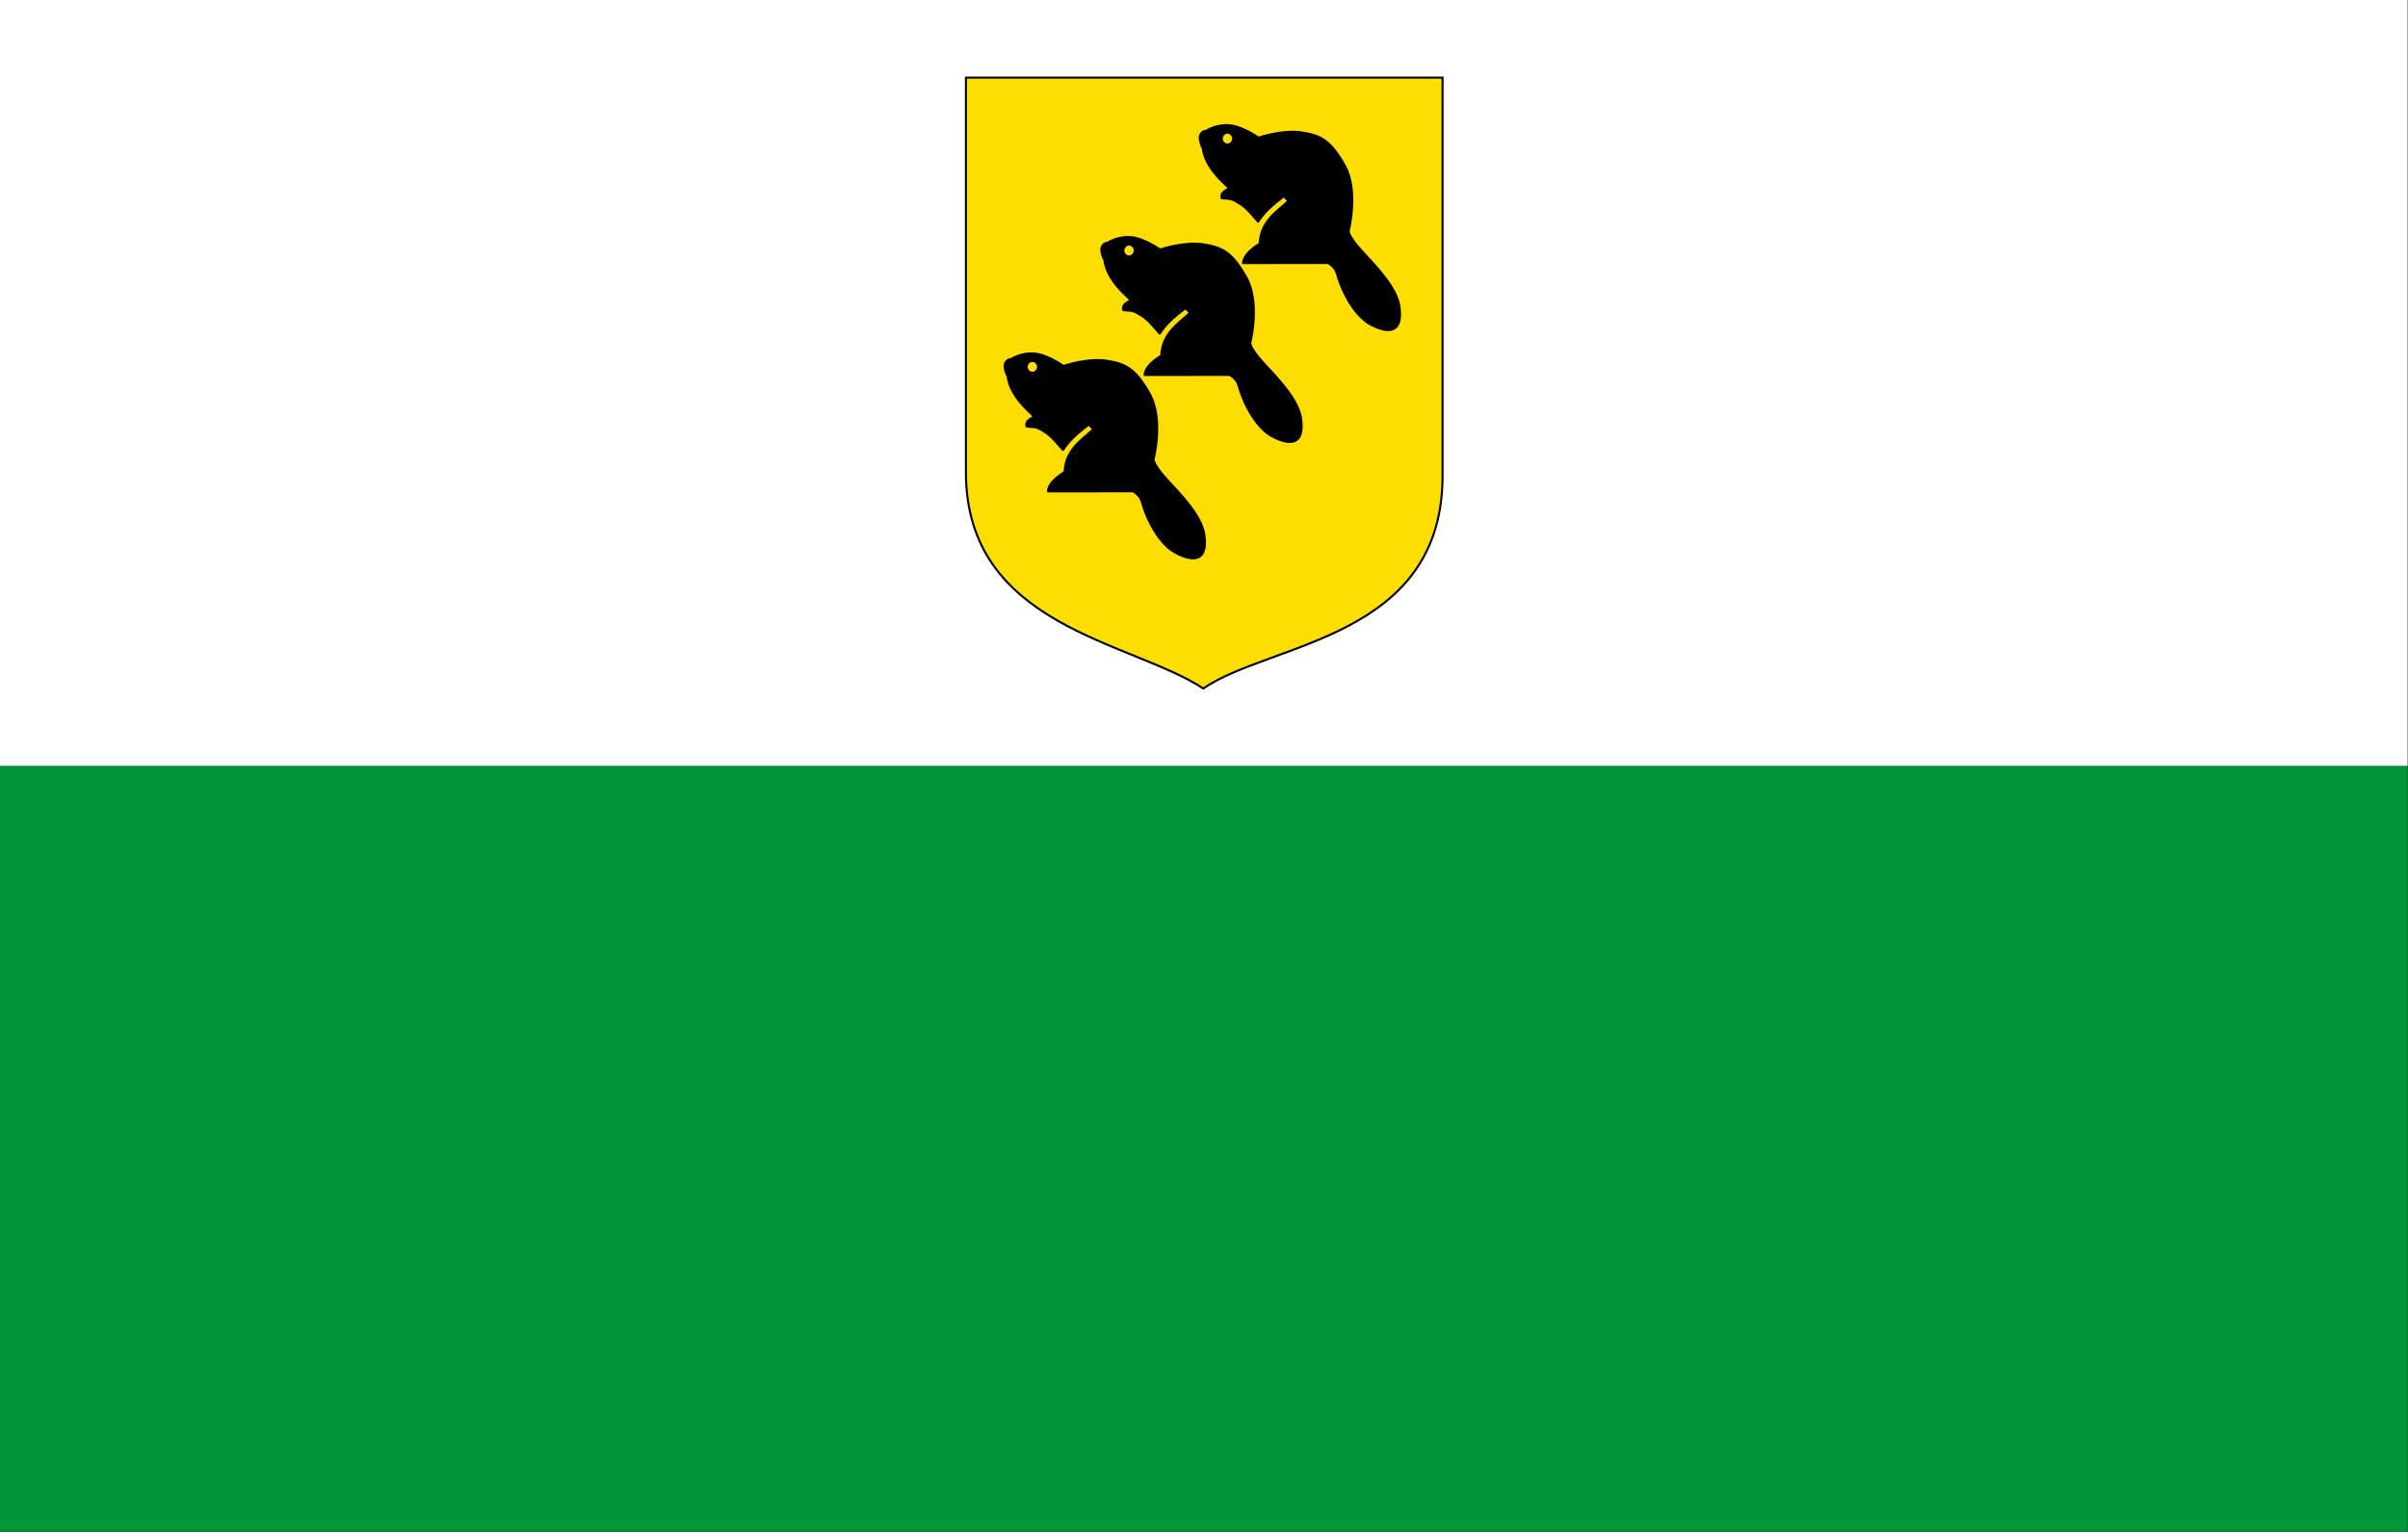 <?xml version="1.0" encoding="UTF-8" standalone="no"?>
<!-- Created with Inkscape (http://www.inkscape.org/) -->

<svg
   xmlns:dc="http://purl.org/dc/elements/1.1/"
   xmlns:cc="http://creativecommons.org/ns#"
   xmlns:rdf="http://www.w3.org/1999/02/22-rdf-syntax-ns#"
   xmlns:svg="http://www.w3.org/2000/svg"
   xmlns="http://www.w3.org/2000/svg"
   xmlns:sodipodi="http://sodipodi.sourceforge.net/DTD/sodipodi-0.dtd"
   xmlns:inkscape="http://www.inkscape.org/namespaces/inkscape"
   id="svg2010"
   sodipodi:version="0.32"
   inkscape:version="0.92.4 (5da689c313, 2019-01-14)"
   width="471.43"
   height="300"
   version="1.0"
   sodipodi:docname="Põlvamaa_lipp.svg">
  <rect width="100%" height="100%" fill="#333333" stroke="none"/>
  <defs
     id="defs2013" />
  <sodipodi:namedview
     inkscape:window-height="1017"
     inkscape:window-width="1920"
     inkscape:pageshadow="2"
     inkscape:pageopacity="0.0"
     guidetolerance="10.0"
     gridtolerance="10.0"
     objecttolerance="10.0"
     borderopacity="1.0"
     bordercolor="#666666"
     pagecolor="#ffffff"
     id="base"
     width="471.43px"
     height="300px"
     inkscape:zoom="1.2067957"
     inkscape:cx="222.8882"
     inkscape:cy="210.98149"
     inkscape:window-x="-8"
     inkscape:window-y="-8"
     inkscape:current-layer="svg2010"
     showgrid="false"
     inkscape:window-maximized="1" />
  <g
     id="g2313"
     transform="matrix(1.714,0,0,1.714,-1.386987e-6,-1.086921e-3)">
    <rect
       id="green Stripe"
       style="fill:#009739;fill-opacity:1"
       y="87.5"
       x="1.9417648e-006"
       height="87.5"
       width="275" />
    <rect
       id="white Stripe"
       style="fill:white"
       y="0.001"
       x="1.9417648e-006"
       height="87.5"
       width="275" />
  </g>
  <g
     id="g1957"
     transform="matrix(0.426,0,0,0.43,188.906,14.999)">
    <path
       sodipodi:nodetypes="cccccc"
       id="rect6573"
       d="M 0.47,0.47 L 219.516,0.47 L 219.516,179.933 C 220.747,256.222 140.511,257.472 109.537,278.682 C 76.638,257.122 0.308,250.757 0.47,179.933 L 0.47,0.47 z "
       style="fill:#fedd00;fill-opacity:1;fill-rule:evenodd;stroke:black;stroke-width:0.94px;stroke-linecap:butt;stroke-linejoin:miter;stroke-opacity:1" />
    <g
       id="g1946">
      <g
         id="g6586"
         transform="matrix(1.036,0,0,1.036,-11.416,-9.539)">
        <path
           sodipodi:nodetypes="ccccsscsscscscsccsccccc"
           id="path6580"
           d="M 47.899,191.495 L 85.574,191.458 C 85.574,191.458 88.686,193.033 89.556,196.134 C 92.3,205.913 98.232,215.149 104.295,218.397 C 113.185,223.16 118.806,221.62 117.2,210.649 C 115.969,202.239 106.736,192.92 100.268,185.987 C 96.52,181.97 94.169,178.111 94.744,177.081 C 94.744,177.081 99.174,159.754 92.97,148.757 C 86.767,137.76 82.396,135.416 73.796,134.147 C 65.196,132.878 54.703,136.477 54.703,136.477 C 54.703,136.477 47.858,131.577 41.937,131.013 C 36.015,130.449 31.369,133.514 31.369,133.514 C 29.836,133.383 28.441,135.176 28.713,136.964 C 28.819,137.664 29.357,140.302 30.066,140.885 C 30.066,140.885 30.049,144.14 33.098,149.031 C 36.146,153.922 41.908,158.683 41.908,158.683 C 37.67,160.577 38.295,162.134 38.414,162.983 C 40.812,163.305 42.222,162.921 44.552,164.249 C 48.209,166.334 49.21,167.119 54.528,173.273 C 57.325,169.131 60.409,166.348 65.983,162.096 L 68.071,164.249 C 63.133,168.796 55.609,173.199 55.304,183.044 C 50.046,186.202 47.982,189.26 47.899,191.495 z "
           style="fill:black;fill-opacity:1;fill-rule:evenodd;stroke:black;stroke-width:1px;stroke-linecap:butt;stroke-linejoin:round;stroke-opacity:1" />
        <path
           id="path6582"
           d="M 42.528,136.816 C 42.528,137.737 41.819,138.485 40.947,138.485 C 40.074,138.485 39.365,137.737 39.365,136.816 C 39.365,135.894 40.074,135.146 40.947,135.146 C 41.819,135.146 42.528,135.894 42.528,136.816 z "
           style="fill:#fedd00;fill-opacity:1;stroke:#fedd00;stroke-linejoin:round;stroke-opacity:1"
           sodipodi:nodetypes="csssc" />
      </g>
      <g
         id="g1934"
         transform="matrix(1.036,0,0,1.036,78.231,-113.512)">
        <path
           sodipodi:nodetypes="ccccsscsscscscsccsccccc"
           id="path1936"
           d="M 47.899,191.495 L 85.574,191.458 C 85.574,191.458 88.686,193.033 89.556,196.134 C 92.3,205.913 98.232,215.149 104.295,218.397 C 113.185,223.16 118.806,221.62 117.2,210.649 C 115.969,202.239 106.736,192.92 100.268,185.987 C 96.52,181.97 94.169,178.111 94.744,177.081 C 94.744,177.081 99.174,159.754 92.97,148.757 C 86.767,137.76 82.396,135.416 73.796,134.147 C 65.196,132.878 54.703,136.477 54.703,136.477 C 54.703,136.477 47.858,131.577 41.937,131.013 C 36.015,130.449 31.369,133.514 31.369,133.514 C 29.836,133.383 28.441,135.176 28.713,136.964 C 28.819,137.664 29.357,140.302 30.066,140.885 C 30.066,140.885 30.049,144.14 33.098,149.031 C 36.146,153.922 41.908,158.683 41.908,158.683 C 37.67,160.577 38.295,162.134 38.414,162.983 C 40.812,163.305 42.222,162.921 44.552,164.249 C 48.209,166.334 49.21,167.119 54.528,173.273 C 57.325,169.131 60.409,166.348 65.983,162.096 L 68.071,164.249 C 63.133,168.796 55.609,173.199 55.304,183.044 C 50.046,186.202 47.982,189.26 47.899,191.495 z "
           style="fill:black;fill-opacity:1;fill-rule:evenodd;stroke:black;stroke-width:1px;stroke-linecap:butt;stroke-linejoin:round;stroke-opacity:1" />
        <path
           id="path1938"
           d="M 42.528,136.816 C 42.528,137.737 41.819,138.485 40.947,138.485 C 40.074,138.485 39.365,137.737 39.365,136.816 C 39.365,135.894 40.074,135.146 40.947,135.146 C 41.819,135.146 42.528,135.894 42.528,136.816 z "
           style="fill:#fedd00;fill-opacity:1;stroke:#fedd00;stroke-linejoin:round;stroke-opacity:1"
           sodipodi:nodetypes="csssc" />
      </g>
      <g
         id="g1940"
         transform="matrix(1.036,0,0,1.036,33.008,-62.545)">
        <path
           sodipodi:nodetypes="ccccsscsscscscsccsccccc"
           id="path1942"
           d="M 47.899,191.495 L 85.574,191.458 C 85.574,191.458 88.686,193.033 89.556,196.134 C 92.3,205.913 98.232,215.149 104.295,218.397 C 113.185,223.16 118.806,221.62 117.2,210.649 C 115.969,202.239 106.736,192.92 100.268,185.987 C 96.52,181.97 94.169,178.111 94.744,177.081 C 94.744,177.081 99.174,159.754 92.97,148.757 C 86.767,137.76 82.396,135.416 73.796,134.147 C 65.196,132.878 54.703,136.477 54.703,136.477 C 54.703,136.477 47.858,131.577 41.937,131.013 C 36.015,130.449 31.369,133.514 31.369,133.514 C 29.836,133.383 28.441,135.176 28.713,136.964 C 28.819,137.664 29.357,140.302 30.066,140.885 C 30.066,140.885 30.049,144.14 33.098,149.031 C 36.146,153.922 41.908,158.683 41.908,158.683 C 37.67,160.577 38.295,162.134 38.414,162.983 C 40.812,163.305 42.222,162.921 44.552,164.249 C 48.209,166.334 49.21,167.119 54.528,173.273 C 57.325,169.131 60.409,166.348 65.983,162.096 L 68.071,164.249 C 63.133,168.796 55.609,173.199 55.304,183.044 C 50.046,186.202 47.982,189.26 47.899,191.495 z "
           style="fill:black;fill-opacity:1;fill-rule:evenodd;stroke:black;stroke-width:1px;stroke-linecap:butt;stroke-linejoin:round;stroke-opacity:1" />
        <path
           id="path1944"
           d="M 42.528,136.816 C 42.528,137.737 41.819,138.485 40.947,138.485 C 40.074,138.485 39.365,137.737 39.365,136.816 C 39.365,135.894 40.074,135.146 40.947,135.146 C 41.819,135.146 42.528,135.894 42.528,136.816 z "
           style="fill:#fedd00;fill-opacity:1;stroke:#fedd00;stroke-linejoin:round;stroke-opacity:1"
           sodipodi:nodetypes="csssc" />
      </g>
    </g>
  </g>
</svg>
